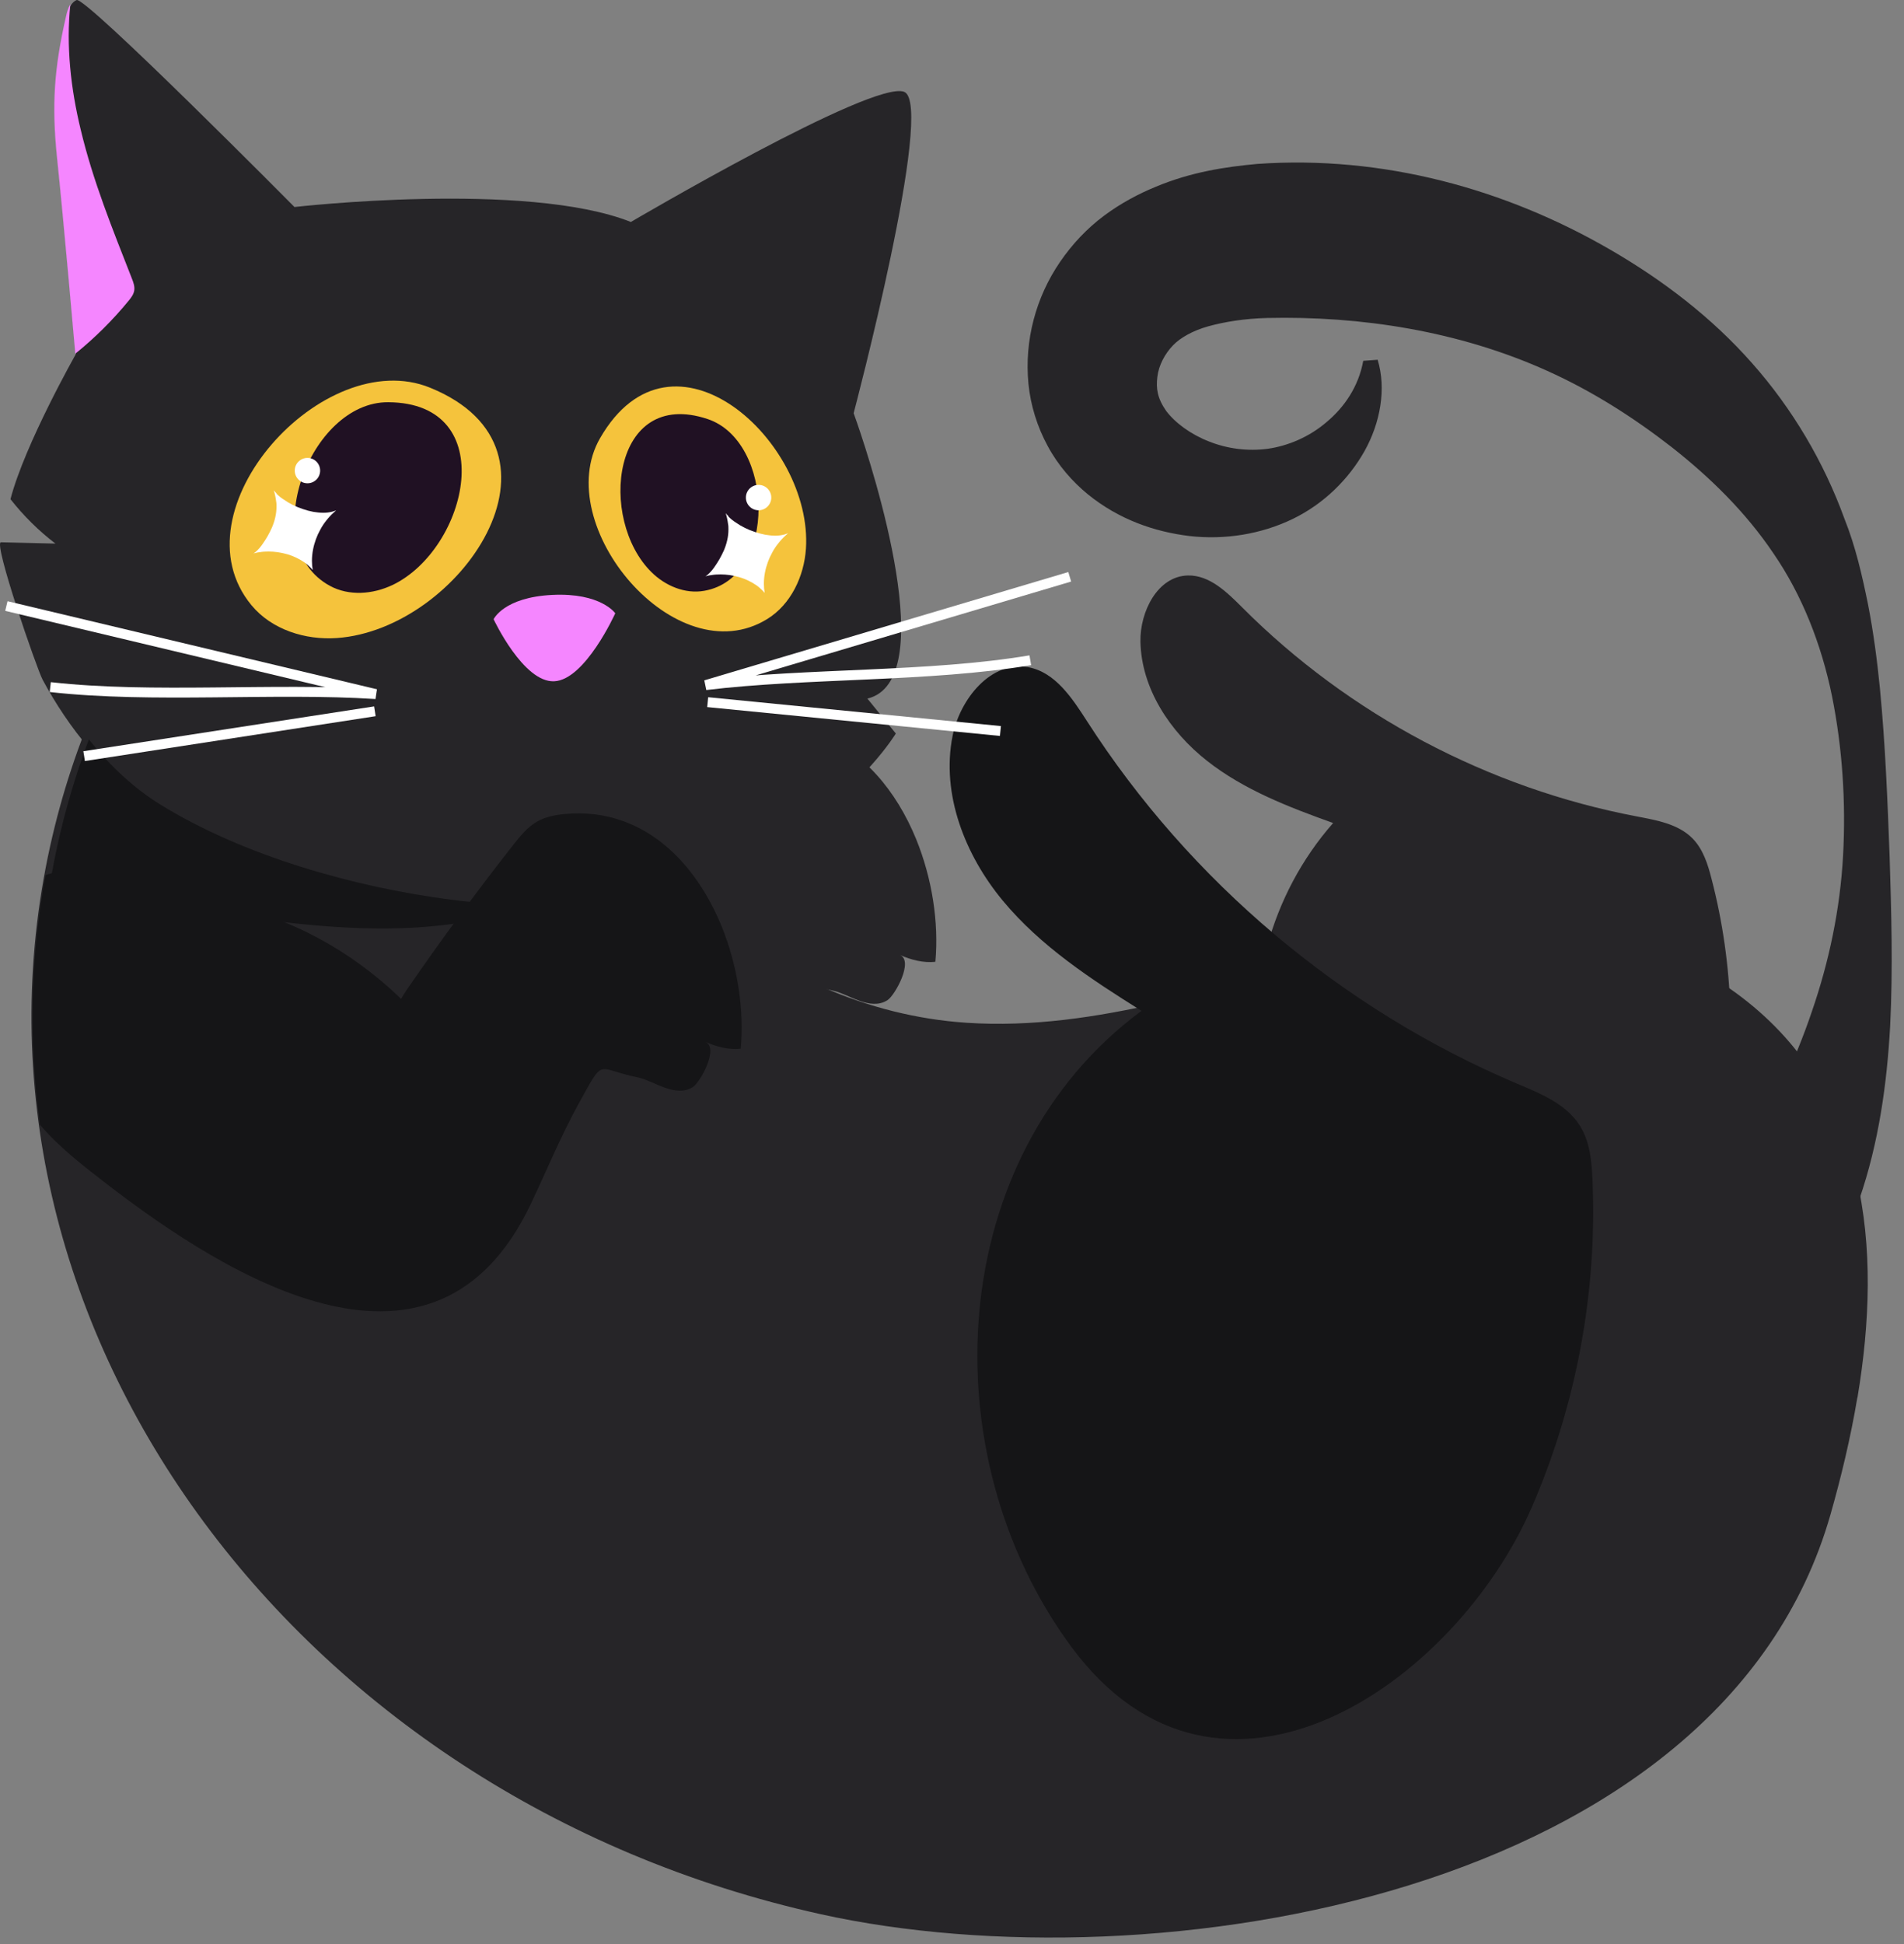 <?xml version="1.0" encoding="UTF-8"?> <svg xmlns="http://www.w3.org/2000/svg" width="144" height="147" viewBox="0 0 144 147" fill="none"><rect x="0" y="0" width="144" height="147" fill="#808080" stroke="none"/><path d="M69.282 63.434C67.792 59.804 65.252 56.714 61.782 55.494C60.462 55.024 59.002 54.834 57.422 54.984C56.692 55.054 55.962 55.194 55.322 55.564C54.612 55.974 54.082 56.634 53.572 57.274C50.762 60.854 48.062 64.524 45.482 68.274C45.332 68.494 45.192 68.734 45.052 68.964C45.002 68.914 44.942 68.854 44.892 68.804C41.302 65.374 36.642 62.744 31.732 61.844C29.342 61.404 27.442 61.314 25.182 60.654C22.772 59.964 20.602 58.724 18.162 59.604C16.992 65.954 16.892 72.294 17.742 78.474C19.132 80.114 20.872 81.474 22.582 82.794C32.332 90.354 47.652 99.544 54.832 84.534C56.052 81.974 57.152 79.284 58.532 76.794C60.472 73.304 59.752 74.254 62.942 74.894C64.172 75.144 65.782 76.464 67.112 75.634C67.692 75.264 69.112 72.674 68.072 72.214C68.882 72.574 69.852 72.834 70.742 72.724C71.012 69.764 70.502 66.424 69.282 63.434Z" fill="#262528"></path><path d="M98.132 114.334C99.972 115.544 102.152 116.324 104.412 116.694C106.672 117.074 109.012 117.034 111.292 116.724C115.862 116.064 120.222 114.304 124.092 111.774C126.072 110.494 127.782 109.074 129.482 107.534C131.132 105.974 132.702 104.324 134.112 102.534C136.962 98.994 139.182 94.954 140.622 90.684C142.092 86.414 142.712 81.944 142.952 77.594C143.172 73.224 143.042 68.954 142.912 64.734C142.752 60.514 142.592 56.344 142.182 52.084C141.972 49.954 141.692 47.814 141.272 45.664C140.832 43.514 140.342 41.334 139.492 39.214C137.942 34.944 135.562 30.904 132.512 27.464C129.462 24.004 125.762 21.184 121.792 18.884C113.842 14.274 104.582 11.734 95.102 12.394C92.682 12.614 90.092 13.004 87.432 14.114C86.112 14.654 84.772 15.364 83.522 16.294C82.212 17.264 81.082 18.474 80.172 19.804C78.342 22.474 77.462 25.754 77.782 29.024C77.942 30.654 78.452 32.284 79.242 33.734C80.032 35.204 81.122 36.434 82.282 37.384C84.642 39.294 87.322 40.214 89.982 40.534C92.642 40.834 95.382 40.394 97.762 39.244C100.132 38.094 102.002 36.234 103.202 34.104C104.392 31.974 104.862 29.404 104.192 27.204L103.102 27.284C102.752 29.224 101.672 30.794 100.342 31.904C99.022 33.044 97.412 33.714 95.882 33.934C94.362 34.134 92.822 33.934 91.442 33.384C90.072 32.854 88.872 31.974 88.192 31.064C87.532 30.114 87.422 29.374 87.532 28.494C87.632 27.634 88.092 26.754 88.722 26.104C89.042 25.774 89.402 25.534 89.792 25.314C90.242 25.064 90.772 24.844 91.382 24.674C92.612 24.334 94.152 24.084 95.842 24.044C102.872 23.884 110.312 25.014 117.022 28.044C120.382 29.554 123.502 31.534 126.422 33.804C129.322 36.084 132.022 38.714 134.132 41.854C136.272 44.964 137.752 48.704 138.552 52.624C139.342 56.544 139.612 60.654 139.392 64.694C139.172 68.734 138.332 72.724 137.032 76.484C135.762 80.254 134.032 83.764 132.242 87.094C130.422 90.424 128.502 93.604 126.362 96.654C125.262 98.154 124.122 99.624 122.872 101.004C121.652 102.404 120.302 103.754 118.982 104.974C116.262 107.414 113.142 109.524 109.752 111.074C106.352 112.614 102.642 113.564 98.492 113.304L98.132 114.334Z" fill="#262528"></path><path d="M140.482 105.674C142.362 94.464 141.392 82.424 131.252 75.054C123.182 69.184 112.122 69.824 102.402 72.084C92.682 74.344 83.022 78.004 73.072 77.334C58.142 76.334 44.612 64.454 41.692 49.774C40.272 42.644 41.042 34.844 37.382 28.564C36.152 26.444 33.082 25.964 30.042 26.134C16.922 35.034 7.302 48.124 3.792 63.984C-4.118 99.714 21.982 135.864 62.082 144.744C87.162 150.294 130.192 143.424 138.442 114.514C139.242 111.704 139.962 108.724 140.472 105.674H140.482Z" fill="#262528"></path><path d="M4.352 11.984C4.872 16.924 5.732 26.784 5.732 26.784C5.732 26.784 1.882 33.574 0.792 37.744C1.782 39.004 2.922 40.134 4.192 41.104C2.822 41.074 1.442 41.035 0.072 41.005C-0.528 40.995 2.792 50.594 3.222 51.394C5.162 55.014 8.032 58.645 11.562 60.825C17.882 64.734 26.302 67.104 33.622 68.034C58.312 71.184 67.752 55.464 67.752 55.464L65.602 52.825C71.172 51.474 66.072 35.614 64.822 31.984C64.662 31.514 64.562 31.244 64.562 31.244C64.562 31.244 70.742 7.884 68.382 6.944C66.012 6.014 47.722 16.784 47.712 16.784C39.802 13.644 22.272 15.654 22.272 15.654C22.272 15.654 6.452 -0.306 5.792 0.004C5.322 0.224 5.132 0.794 5.022 1.304C4.132 5.224 3.932 8.004 4.352 11.974V11.984Z" fill="#262528"></path><path d="M46.532 46.374C46.532 46.374 45.452 44.804 41.772 44.984C38.092 45.164 37.332 46.824 37.332 46.824C37.332 46.824 39.582 51.634 41.922 51.514C44.262 51.404 46.532 46.374 46.532 46.374Z" fill="#F586FF"></path><path d="M40.692 68.454C37.582 69.404 34.352 69.984 31.102 70.154C26.012 70.414 20.932 69.704 15.892 68.994C12.622 68.534 7.742 68.004 3.872 66.294C4.012 65.524 4.162 64.744 4.332 63.974C4.942 61.204 5.742 58.514 6.722 55.914C8.262 57.844 10.072 59.565 12.092 60.815C18.412 64.725 26.822 67.094 34.152 68.034C36.462 68.334 38.642 68.454 40.692 68.454Z" fill="#151517"></path><path d="M100.832 62.234C97.482 61.034 94.092 59.734 91.292 57.534C88.492 55.334 86.322 52.074 86.252 48.514C86.212 46.234 87.552 43.574 89.832 43.514C91.472 43.474 92.792 44.774 93.952 45.934C102.022 54.024 112.562 59.604 123.792 61.734C125.302 62.024 126.922 62.304 128.002 63.394C128.802 64.204 129.162 65.344 129.442 66.444C131.132 72.924 131.342 79.794 130.042 86.364C127.782 97.744 116.042 110.294 104.812 100.434C94.032 90.974 91.132 73.274 100.832 62.224V62.234Z" fill="#262528"></path><path d="M86.332 76.434C82.532 74.054 78.702 71.554 75.842 68.104C72.982 64.654 71.172 60.054 72.042 55.654C72.602 52.844 74.962 49.924 77.782 50.454C79.812 50.834 81.092 52.794 82.212 54.534C89.992 66.644 101.482 76.334 114.742 81.944C116.522 82.694 118.452 83.474 119.482 85.114C120.252 86.324 120.382 87.824 120.442 89.264C120.802 97.694 119.222 106.204 115.862 113.944C110.042 127.354 92.242 139.674 81.042 124.544C70.292 110.014 71.432 87.444 86.332 76.434Z" fill="#151517"></path><path d="M25.483 48.245C23.093 48.414 20.543 47.614 19.012 45.755C13.092 38.584 24.483 26.044 32.523 29.314C44.102 34.025 34.752 47.594 25.483 48.245Z" fill="url(#paint0_linear_770_21784)"></path><path d="M29.682 44.234C28.202 44.944 26.382 45.084 24.942 44.294C19.352 41.244 23.412 30.374 29.362 30.414C37.922 30.464 35.422 41.464 29.692 44.234H29.682Z" fill="#201123"></path><path d="M60.953 41.494C60.812 43.584 59.812 45.704 58.032 46.804C51.112 51.084 41.592 39.714 45.382 33.134C50.842 23.654 61.492 33.374 60.953 41.494Z" fill="url(#paint1_linear_770_21784)"></path><path d="M49.272 43.264C50.312 44.294 51.812 44.934 53.262 44.674C58.852 43.694 58.542 33.354 53.512 31.684C46.272 29.274 45.222 39.284 49.272 43.264Z" fill="#201123"></path><path d="M80.903 43.614C71.723 46.344 62.543 49.075 53.373 51.804C61.073 50.874 70.263 51.215 77.922 49.925" stroke="white" stroke-width="0.75" stroke-miterlimit="10"></path><path d="M53.523 53.094C60.903 53.825 68.282 54.544 75.662 55.275" stroke="white" stroke-width="0.75" stroke-miterlimit="10"></path><path d="M0.482 45.825C9.792 48.044 19.112 50.264 28.422 52.484C20.682 51.984 11.532 52.824 3.802 51.954" stroke="white" stroke-width="0.75" stroke-miterlimit="10"></path><path d="M28.352 53.784C21.022 54.914 13.692 56.044 6.362 57.174" stroke="white" stroke-width="0.75" stroke-miterlimit="10"></path><path d="M20.892 37.315C21.062 37.484 21.252 37.644 21.462 37.774C21.902 38.084 22.392 38.324 22.912 38.494C23.172 38.584 23.432 38.654 23.702 38.704C23.952 38.744 24.202 38.774 24.462 38.774C24.692 38.774 24.932 38.744 25.152 38.684C25.242 38.654 25.332 38.624 25.422 38.594C25.362 38.644 25.302 38.694 25.252 38.744C25.052 38.924 24.862 39.124 24.692 39.344C24.512 39.564 24.352 39.804 24.222 40.054C24.092 40.284 23.982 40.524 23.892 40.774C23.702 41.294 23.592 41.854 23.592 42.414C23.592 42.644 23.612 42.874 23.652 43.104C23.602 43.044 23.552 42.994 23.502 42.934C23.342 42.774 23.172 42.624 22.992 42.505C22.612 42.245 22.182 42.044 21.742 41.914C21.502 41.844 21.262 41.794 21.012 41.755C20.782 41.724 20.552 41.704 20.322 41.704C20.092 41.704 19.862 41.715 19.632 41.755C19.522 41.764 19.422 41.785 19.312 41.815C19.272 41.815 19.242 41.834 19.202 41.844C19.202 41.844 19.192 41.844 19.182 41.844C19.232 41.814 19.282 41.774 19.332 41.734C19.522 41.574 19.682 41.384 19.832 41.174C19.972 40.974 20.112 40.764 20.232 40.554C20.352 40.344 20.462 40.124 20.562 39.904C20.672 39.644 20.762 39.384 20.822 39.104C20.882 38.844 20.912 38.574 20.912 38.304C20.912 38.164 20.912 38.025 20.882 37.885C20.862 37.745 20.842 37.604 20.812 37.474C20.782 37.344 20.752 37.205 20.702 37.075C20.772 37.164 20.852 37.245 20.932 37.325" fill="white"></path><path d="M55.072 39.044C55.242 39.214 55.432 39.374 55.642 39.505C56.082 39.815 56.572 40.054 57.092 40.224C57.352 40.314 57.612 40.384 57.882 40.434C58.132 40.474 58.382 40.505 58.642 40.505C58.872 40.505 59.112 40.474 59.332 40.414C59.422 40.384 59.512 40.355 59.602 40.325C59.542 40.374 59.482 40.424 59.432 40.474C59.232 40.654 59.042 40.855 58.872 41.075C58.692 41.294 58.532 41.534 58.402 41.784C58.272 42.014 58.162 42.255 58.072 42.505C57.882 43.025 57.772 43.584 57.772 44.144C57.772 44.374 57.792 44.604 57.832 44.834C57.782 44.774 57.732 44.724 57.682 44.664C57.522 44.504 57.352 44.354 57.172 44.234C56.792 43.974 56.362 43.774 55.922 43.644C55.682 43.574 55.442 43.524 55.192 43.484C54.962 43.454 54.732 43.434 54.502 43.434C54.272 43.434 54.042 43.444 53.812 43.484C53.702 43.494 53.602 43.514 53.492 43.544C53.452 43.544 53.422 43.565 53.382 43.575C53.382 43.575 53.372 43.575 53.362 43.575C53.412 43.544 53.462 43.504 53.512 43.464C53.702 43.304 53.862 43.114 54.012 42.904C54.152 42.704 54.292 42.494 54.412 42.284C54.532 42.074 54.642 41.855 54.742 41.635C54.852 41.374 54.942 41.114 55.002 40.834C55.062 40.574 55.092 40.304 55.092 40.034C55.092 39.894 55.092 39.754 55.062 39.614C55.042 39.474 55.022 39.334 54.992 39.204C54.962 39.074 54.932 38.934 54.882 38.804C54.952 38.894 55.032 38.974 55.112 39.054" fill="white"></path><path d="M23.253 36.544C23.783 36.544 24.212 36.115 24.212 35.584C24.212 35.054 23.783 34.624 23.253 34.624C22.722 34.624 22.293 35.054 22.293 35.584C22.293 36.115 22.722 36.544 23.253 36.544Z" fill="white"></path><path d="M57.372 38.584C57.902 38.584 58.332 38.155 58.332 37.624C58.332 37.094 57.902 36.664 57.372 36.664C56.842 36.664 56.412 37.094 56.412 37.624C56.412 38.155 56.842 38.584 57.372 38.584Z" fill="white"></path><path d="M10.152 21.974C10.102 22.264 9.922 22.504 9.742 22.724C8.532 24.204 7.162 25.564 5.672 26.764C5.682 26.734 5.692 26.724 5.692 26.724C5.692 26.724 4.832 16.864 4.312 11.924C3.902 7.944 4.092 5.164 4.992 1.244C5.062 0.924 5.152 0.594 5.322 0.324C4.992 3.474 5.352 6.704 6.102 9.794C7.022 13.664 8.522 17.354 9.972 21.054C10.092 21.354 10.202 21.664 10.152 21.974Z" fill="#F586FF"></path><path d="M54.562 70.004C53.072 66.374 50.532 63.285 47.062 62.065C45.742 61.594 44.282 61.404 42.703 61.554C41.972 61.624 41.242 61.764 40.602 62.135C39.892 62.544 39.362 63.204 38.852 63.844C36.042 67.424 33.343 71.094 30.762 74.844C30.613 75.064 30.473 75.304 30.332 75.534C30.282 75.484 30.223 75.424 30.172 75.374C26.582 71.945 21.922 69.314 17.012 68.414C14.623 67.974 12.723 67.884 10.463 67.224C8.052 66.534 5.882 65.294 3.442 66.174C2.272 72.524 2.172 78.864 3.022 85.044C4.412 86.684 6.152 88.044 7.862 89.364C17.613 96.924 32.932 106.114 40.112 91.104C41.333 88.544 42.432 85.854 43.812 83.364C45.752 79.874 45.032 80.824 48.222 81.464C49.453 81.714 51.062 83.034 52.392 82.204C52.972 81.834 54.392 79.244 53.352 78.784C54.163 79.144 55.133 79.404 56.023 79.294C56.292 76.334 55.782 72.995 54.562 70.004Z" fill="#151517"></path><defs><linearGradient id="paint0_linear_770_21784" x1="17.372" y1="38.525" x2="37.903" y2="38.525" gradientUnits="userSpaceOnUse"><stop offset="0.05" stop-color="#F5C33C"></stop><stop offset="1" stop-color="#F5C33C"></stop></linearGradient><linearGradient id="paint1_linear_770_21784" x1="51.573" y1="47.396" x2="54.015" y2="29.593" gradientUnits="userSpaceOnUse"><stop offset="0.05" stop-color="#F5C33C"></stop><stop offset="1" stop-color="#F5C33C"></stop></linearGradient></defs></svg> 